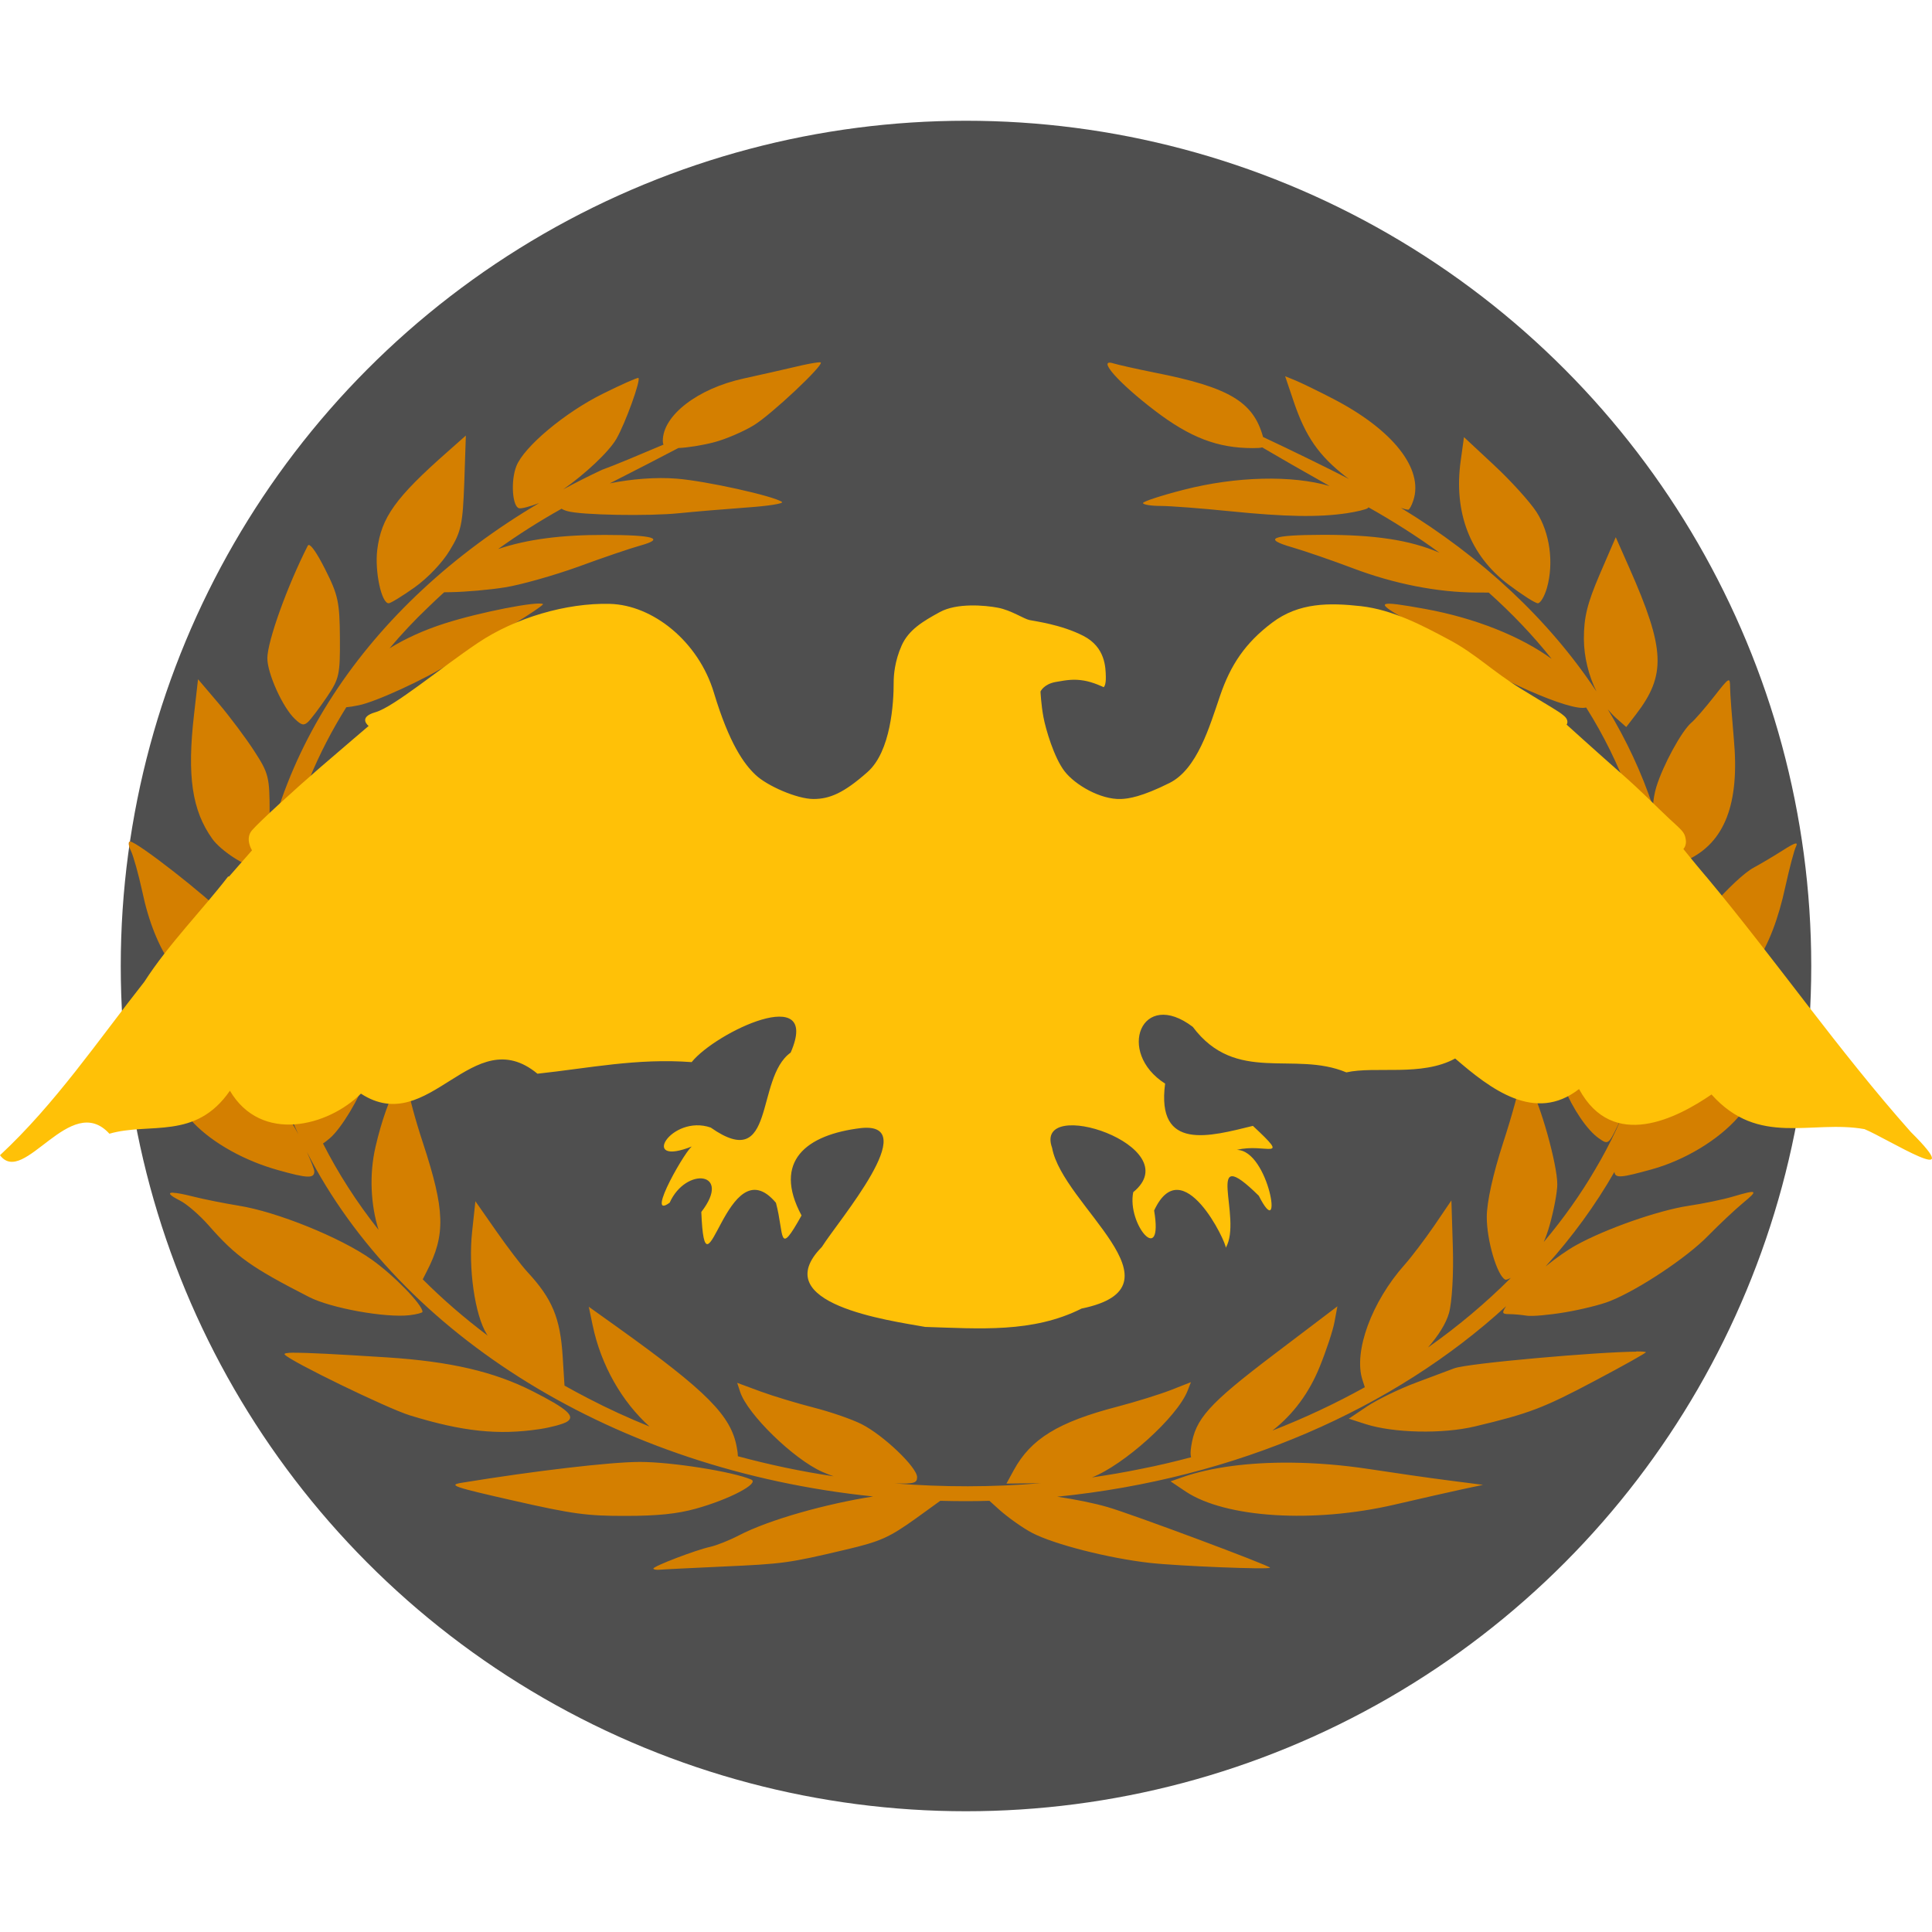 <svg xmlns="http://www.w3.org/2000/svg" width="16" height="16" version="1">
 <circle style="fill:#4f4f4f" cx="8" cy="8" r="7"/>
 <path style="fill:#d47f00" d="m 6.777,3.001 c 0.011,-0.001 0.018,-0.001 0.02,2.581e-4 0.028,0.021 -0.41,0.433 -0.555,0.521 -0.085,0.052 -0.232,0.115 -0.327,0.14 -0.094,0.025 -0.226,0.046 -0.297,0.048 C 5.478,3.784 5.28,3.886 5.05,4.003 5.227,3.967 5.431,3.95 5.604,3.964 5.846,3.983 6.41,4.108 6.476,4.157 6.493,4.17 6.361,4.191 6.183,4.203 6.005,4.216 5.754,4.237 5.626,4.25 5.374,4.276 4.811,4.266 4.699,4.233 4.677,4.227 4.661,4.22 4.651,4.213 4.467,4.316 4.292,4.427 4.125,4.547 c 0.24,-0.081 0.524,-0.118 0.884,-0.117 0.406,4.105e-4 0.504,0.03 0.294,0.088 -0.08,0.022 -0.313,0.101 -0.516,0.176 C 4.583,4.767 4.311,4.844 4.183,4.864 4.054,4.885 3.853,4.902 3.737,4.904 L 3.678,4.905 C 3.633,4.946 3.589,4.987 3.546,5.029 3.431,5.138 3.325,5.252 3.226,5.369 3.357,5.288 3.513,5.217 3.683,5.163 3.968,5.071 4.46,4.975 4.497,5.003 4.504,5.008 4.384,5.09 4.229,5.184 4.075,5.278 3.852,5.416 3.734,5.49 3.519,5.626 3.109,5.814 2.97,5.841 2.927,5.85 2.894,5.855 2.868,5.857 2.749,6.047 2.647,6.244 2.564,6.446 2.609,6.397 2.665,6.347 2.739,6.287 2.935,6.128 3.073,6.05 3.381,5.927 3.597,5.84 3.773,5.781 3.773,5.795 c 0,0.014 -0.058,0.072 -0.129,0.129 C 3.503,6.038 3.306,6.255 3.191,6.426 3.107,6.55 2.777,6.803 2.546,6.92 2.468,6.959 2.417,6.983 2.385,6.99 2.316,7.271 2.281,7.557 2.281,7.843 2.303,7.732 2.34,7.614 2.388,7.516 2.478,7.333 2.537,7.269 2.787,7.082 2.948,6.962 3.124,6.83 3.177,6.789 l 0.097,-0.075 -0.028,0.075 C 2.964,7.529 2.794,7.821 2.477,8.109 2.357,8.218 2.325,8.245 2.302,8.222 c 0.009,0.086 0.022,0.172 0.038,0.257 0.03,0.173 0.075,0.344 0.133,0.513 -0.006,-0.154 0.024,-0.318 0.088,-0.455 0.073,-0.153 0.543,-0.749 0.572,-0.725 0.026,0.021 -0.063,0.992 -0.103,1.119 -0.051,0.161 -0.204,0.415 -0.298,0.495 -0.025,0.021 -0.044,0.036 -0.057,0.044 0.126,0.248 0.28,0.488 0.46,0.715 C 3.071,9.981 3.056,9.729 3.11,9.497 3.211,9.058 3.382,8.763 3.384,9.024 c 2.905e-4,0.044 0.053,0.242 0.118,0.439 0.184,0.561 0.19,0.761 0.032,1.067 l -0.033,0.065 c 0.165,0.165 0.345,0.321 0.538,0.466 -0.003,-0.004 -0.006,-0.008 -0.008,-0.012 C 3.932,10.889 3.877,10.501 3.91,10.199 l 0.027,-0.251 0.171,0.245 c 0.094,0.135 0.211,0.288 0.259,0.34 0.206,0.222 0.273,0.381 0.293,0.703 l 0.015,0.239 c 0.064,0.036 0.128,0.07 0.193,0.104 0.165,0.086 0.335,0.164 0.511,0.235 C 5.152,11.61 4.977,11.308 4.908,10.975 l -0.032,-0.153 0.238,0.17 c 0.742,0.531 0.942,0.733 0.988,0.996 0.006,0.032 0.009,0.055 0.009,0.072 0.259,0.07 0.524,0.126 0.793,0.166 -0.032,-0.011 -0.064,-0.023 -0.097,-0.038 -0.237,-0.106 -0.617,-0.477 -0.677,-0.66 l -0.025,-0.076 0.192,0.071 c 0.106,0.039 0.305,0.099 0.442,0.134 0.137,0.035 0.315,0.096 0.396,0.137 0.182,0.092 0.46,0.358 0.46,0.439 0,0.047 -0.021,0.057 -0.186,0.052 0.402,0.032 0.809,0.032 1.211,-0.002 -0.007,1.29e-4 -0.014,4.11e-4 -0.021,4.11e-4 l -0.264,0.003 0.06,-0.11 c 0.142,-0.261 0.369,-0.4 0.862,-0.528 0.148,-0.039 0.345,-0.1 0.438,-0.136 l 0.168,-0.066 -0.027,0.069 c -0.086,0.222 -0.532,0.619 -0.793,0.72 0.137,-0.02 0.273,-0.043 0.408,-0.071 0.139,-0.027 0.277,-0.06 0.413,-0.096 -0.006,-0.021 -0.005,-0.05 8.4e-4,-0.089 0.034,-0.229 0.144,-0.352 0.686,-0.763 l 0.525,-0.398 -0.024,0.129 c -0.013,0.071 -0.068,0.237 -0.122,0.37 -0.088,0.218 -0.22,0.396 -0.392,0.53 0.266,-0.104 0.522,-0.224 0.765,-0.359 l -0.02,-0.062 c -0.075,-0.233 0.077,-0.647 0.35,-0.953 0.056,-0.063 0.166,-0.208 0.245,-0.323 l 0.142,-0.209 0.012,0.388 c 0.007,0.218 -0.007,0.457 -0.032,0.545 -0.025,0.088 -0.089,0.188 -0.174,0.285 0.25,-0.176 0.48,-0.37 0.687,-0.577 -0.021,0.011 -0.039,0.018 -0.047,0.015 -0.067,-0.032 -0.154,-0.326 -0.153,-0.52 3.39e-4,-0.123 0.051,-0.353 0.136,-0.615 0.075,-0.23 0.137,-0.459 0.139,-0.508 0.004,-0.088 0.004,-0.088 0.079,0.035 0.088,0.147 0.23,0.652 0.23,0.819 0,0.063 -0.029,0.217 -0.064,0.34 -0.015,0.053 -0.031,0.098 -0.048,0.137 0.161,-0.191 0.304,-0.392 0.426,-0.601 0.509,-0.856 0.632,-1.84 0.389,-2.763 -4.4e-5,0.095 -0.009,0.095 -0.207,-0.011 -0.249,-0.133 -0.504,-0.349 -0.763,-0.645 -0.129,-0.148 -0.29,-0.319 -0.357,-0.381 -0.068,-0.062 -0.114,-0.112 -0.102,-0.112 0.077,0 0.76,0.298 0.901,0.393 0.188,0.127 0.331,0.269 0.42,0.415 -0.092,-0.248 -0.21,-0.49 -0.356,-0.721 -0.008,0.002 -0.018,0.003 -0.031,0.003 -0.182,-7.895e-4 -0.819,-0.295 -1.145,-0.529 -0.076,-0.055 -0.232,-0.153 -0.345,-0.218 -0.23,-0.133 -0.203,-0.143 0.185,-0.073 0.419,0.076 0.796,0.229 1.05,0.414 -0.154,-0.194 -0.329,-0.377 -0.521,-0.549 l -0.099,-2.584e-4 c -0.323,-7.894e-4 -0.686,-0.072 -1.028,-0.202 -0.172,-0.065 -0.396,-0.142 -0.499,-0.172 -0.251,-0.072 -0.175,-0.103 0.254,-0.104 0.423,-4.105e-4 0.714,0.041 0.964,0.148 -0.185,-0.135 -0.382,-0.26 -0.588,-0.376 -0.002,0.003 -0.004,0.006 -0.007,0.008 -0.014,0.01 -0.091,0.029 -0.171,0.041 -0.236,0.035 -0.508,0.03 -0.965,-0.016 C 9.952,4.21 9.693,4.19 9.612,4.19 9.532,4.19 9.466,4.179 9.466,4.166 c 0,-0.013 0.153,-0.063 0.341,-0.111 0.431,-0.11 0.892,-0.121 1.204,-0.03 -0.236,-0.133 -0.421,-0.239 -0.558,-0.32 -0.015,0.005 -0.04,0.006 -0.08,0.006 -0.29,0 -0.518,-0.088 -0.81,-0.311 C 9.259,3.168 9.082,2.966 9.219,3.009 c 0.04,0.012 0.195,0.047 0.345,0.077 0.613,0.121 0.814,0.24 0.895,0.529 5.25e-4,0.002 5.25e-4,0.002 0.001,0.004 0.237,0.111 0.529,0.254 0.712,0.348 -0.008,-0.006 -0.017,-0.012 -0.025,-0.018 -0.226,-0.176 -0.336,-0.335 -0.434,-0.626 l -0.07,-0.207 0.084,0.034 c 0.046,0.019 0.187,0.087 0.314,0.153 0.494,0.256 0.749,0.579 0.664,0.84 -0.014,0.043 -0.033,0.078 -0.042,0.078 -0.014,0 -0.036,-0.006 -0.061,-0.015 0.67,0.408 1.225,0.926 1.619,1.52 -0.064,-0.13 -0.103,-0.284 -0.104,-0.434 -3.4e-4,-0.18 0.028,-0.294 0.131,-0.535 L 13.381,4.449 13.492,4.7 c 0.299,0.676 0.308,0.889 0.056,1.217 l -0.08,0.104 -0.087,-0.077 c -0.023,-0.021 -0.045,-0.045 -0.066,-0.07 0.155,0.257 0.281,0.526 0.374,0.806 0.003,-0.056 0.012,-0.11 0.028,-0.163 0.056,-0.182 0.21,-0.464 0.29,-0.532 0.03,-0.025 0.114,-0.122 0.187,-0.215 0.129,-0.165 0.133,-0.167 0.134,-0.075 4.55e-4,0.052 0.015,0.244 0.031,0.426 0.049,0.534 -0.075,0.857 -0.387,1.002 -0.088,0.041 -0.13,0.059 -0.158,0.046 0.041,0.218 0.063,0.441 0.063,0.668 0,0.026 -8.75e-4,0.051 -0.001,0.077 0.097,-0.2 0.49,-0.645 0.648,-0.729 0.052,-0.028 0.159,-0.091 0.236,-0.14 0.108,-0.069 0.134,-0.076 0.113,-0.033 -0.015,0.031 -0.054,0.179 -0.087,0.329 -0.115,0.532 -0.316,0.836 -0.673,1.016 -0.117,0.059 -0.237,0.108 -0.266,0.108 -0.009,0 -0.016,-0.004 -0.023,-0.011 -0.043,0.254 -0.113,0.501 -0.207,0.74 0.124,-0.151 0.278,-0.284 0.423,-0.351 0.075,-0.035 0.239,-0.118 0.365,-0.185 0.125,-0.067 0.311,-0.158 0.412,-0.202 L 15,8.372 14.768,8.731 C 14.64,8.929 14.474,9.162 14.398,9.249 14.231,9.441 13.951,9.61 13.672,9.686 c -0.234,0.064 -0.297,0.077 -0.302,0.019 -0.158,0.276 -0.349,0.538 -0.57,0.783 0.087,-0.07 0.177,-0.134 0.251,-0.175 0.245,-0.136 0.681,-0.289 0.933,-0.327 0.121,-0.018 0.285,-0.052 0.366,-0.076 0.207,-0.061 0.215,-0.055 0.083,0.054 -0.064,0.053 -0.195,0.176 -0.29,0.273 -0.176,0.18 -0.577,0.446 -0.812,0.539 -0.072,0.029 -0.239,0.07 -0.37,0.092 -0.131,0.022 -0.274,0.035 -0.317,0.028 -0.043,-0.007 -0.109,-0.013 -0.147,-0.013 -0.057,-3.47e-4 -0.061,-0.009 -0.024,-0.066 -0.924,0.847 -2.234,1.429 -3.717,1.578 0.148,0.022 0.299,0.052 0.417,0.086 0.204,0.059 1.345,0.485 1.345,0.502 5.3e-5,0.017 -0.757,-0.013 -0.998,-0.04 C 9.178,12.904 8.731,12.79 8.548,12.695 8.472,12.655 8.35,12.569 8.276,12.503 l -0.082,-0.074 c -0.064,0.002 -0.128,0.003 -0.193,0.003 -0.072,0 -0.143,-0.001 -0.214,-0.003 L 7.585,12.575 c -0.221,0.158 -0.294,0.191 -0.579,0.258 -0.478,0.113 -0.517,0.118 -1.029,0.141 -0.257,0.012 -0.49,0.023 -0.517,0.026 -0.027,0.002 -0.049,-0.002 -0.049,-0.01 0,-0.019 0.346,-0.152 0.468,-0.179 0.054,-0.012 0.16,-0.054 0.237,-0.094 C 6.375,12.582 6.85,12.453 7.231,12.393 5.094,12.174 3.316,11.055 2.541,9.539 c 0.036,0.08 0.062,0.146 0.062,0.162 0,0.06 -0.056,0.058 -0.298,-0.01 C 2.027,9.614 1.766,9.468 1.607,9.304 1.472,9.164 0.961,8.403 1.002,8.403 1.028,8.403 1.524,8.638 1.828,8.795 2.153,8.962 2.334,9.131 2.471,9.394 2.326,9.08 2.224,8.75 2.169,8.408 2.156,8.494 2.084,8.467 1.861,8.365 1.506,8.203 1.283,7.882 1.178,7.382 1.147,7.24 1.105,7.089 1.084,7.046 c -0.021,-0.043 -0.024,-0.077 -0.007,-0.077 0.057,0 0.644,0.459 0.782,0.61 0.142,0.156 0.227,0.31 0.272,0.492 -0.005,-0.078 -0.008,-0.156 -0.008,-0.235 0,-1.499 0.92,-2.831 2.342,-3.67 -0.073,0.028 -0.146,0.048 -0.166,0.043 C 4.243,4.197 4.228,3.983 4.276,3.861 4.338,3.701 4.677,3.417 4.992,3.261 5.147,3.184 5.28,3.125 5.287,3.13 5.309,3.146 5.179,3.505 5.105,3.634 5.04,3.746 4.84,3.93 4.664,4.053 4.769,3.996 4.876,3.942 4.985,3.891 5.091,3.853 5.294,3.767 5.495,3.682 c -0.004,-0.008 -0.006,-0.018 -0.006,-0.031 0,-0.211 0.289,-0.433 0.668,-0.516 0.136,-0.03 0.333,-0.074 0.438,-0.099 0.078,-0.019 0.149,-0.032 0.182,-0.035 z M 3.858,3.607 3.845,3.996 C 3.832,4.343 3.82,4.402 3.724,4.559 3.662,4.662 3.542,4.787 3.433,4.865 3.331,4.937 3.235,4.996 3.219,4.996 3.159,4.997 3.103,4.734 3.124,4.555 3.157,4.286 3.275,4.121 3.709,3.739 Z m 8.266,0.013 0.25,0.233 c 0.138,0.128 0.295,0.302 0.35,0.386 0.111,0.171 0.146,0.422 0.087,0.63 -0.02,0.07 -0.054,0.127 -0.075,0.127 -0.022,0 -0.132,-0.071 -0.246,-0.157 C 12.174,4.599 12.037,4.243 12.097,3.815 Z M 2.556,4.513 c 0.021,-0.002 0.072,0.073 0.136,0.2 0.108,0.213 0.121,0.274 0.123,0.568 0.002,0.306 -0.005,0.34 -0.109,0.493 C 2.645,5.864 2.575,5.956 2.552,5.978 2.517,6.011 2.497,6.007 2.442,5.954 2.341,5.859 2.214,5.577 2.214,5.451 2.215,5.31 2.378,4.855 2.549,4.519 c 0.002,-0.003 0.004,-0.005 0.007,-0.005 z M 1.64,5.625 1.811,5.826 c 0.094,0.111 0.227,0.289 0.296,0.396 0.118,0.182 0.126,0.214 0.126,0.508 -1.936e-4,0.199 -0.018,0.338 -0.05,0.381 -0.027,0.037 -0.06,0.067 -0.073,0.067 -0.078,0 -0.282,-0.134 -0.351,-0.23 C 1.59,6.712 1.548,6.427 1.607,5.916 Z M 12.703,6.748 c 0,-0.008 0.158,0.101 0.351,0.243 0.379,0.278 0.499,0.426 0.607,0.752 0.043,0.13 0.055,0.242 0.037,0.351 -0.014,0.088 -0.039,0.16 -0.055,0.16 -0.035,0 -0.392,-0.364 -0.5,-0.51 -0.07,-0.095 -0.189,-0.354 -0.379,-0.825 -0.034,-0.085 -0.062,-0.162 -0.062,-0.17 z m 0.125,1.09 c 0.054,-0.018 0.499,0.541 0.577,0.735 0.103,0.255 0.101,0.527 -0.004,0.741 -0.08,0.165 -0.083,0.167 -0.16,0.113 -0.095,-0.066 -0.213,-0.239 -0.29,-0.424 -0.045,-0.109 -0.123,-0.806 -0.129,-1.154 -9.3e-5,-0.007 0.002,-0.01 0.005,-0.012 z M 1.435,9.878 c 0.03,0.001 0.084,0.011 0.159,0.03 0.094,0.024 0.267,0.058 0.383,0.077 0.315,0.05 0.842,0.263 1.098,0.444 0.186,0.131 0.424,0.376 0.424,0.435 0,0.008 -0.048,0.021 -0.107,0.028 C 3.192,10.915 2.74,10.834 2.559,10.741 2.08,10.496 1.955,10.407 1.727,10.147 1.653,10.063 1.547,9.971 1.491,9.943 c -0.089,-0.045 -0.105,-0.067 -0.056,-0.066 z M 13.551,11.192 c 0.044,-2.18e-4 0.073,0.002 0.08,0.006 0.006,0.004 -0.183,0.11 -0.421,0.236 -0.43,0.228 -0.546,0.272 -0.995,0.379 -0.268,0.064 -0.673,0.055 -0.905,-0.019 l -0.14,-0.045 0.152,-0.102 c 0.084,-0.056 0.266,-0.145 0.406,-0.197 0.139,-0.052 0.281,-0.105 0.315,-0.118 0.108,-0.042 1.198,-0.137 1.508,-0.138 z m -11.115,0.011 c 0.109,-0.001 0.34,0.011 0.765,0.038 0.528,0.034 0.889,0.118 1.209,0.28 0.289,0.147 0.357,0.208 0.286,0.253 -0.03,0.019 -0.132,0.047 -0.225,0.061 -0.344,0.052 -0.64,0.021 -1.078,-0.114 -0.187,-0.058 -0.99,-0.448 -1.035,-0.503 -0.008,-0.01 0.013,-0.015 0.078,-0.016 z m 2.863,0.904 c 0.261,0 0.769,0.08 0.922,0.146 0.073,0.031 -0.182,0.165 -0.461,0.242 -0.152,0.042 -0.316,0.059 -0.578,0.059 -0.32,7.9e-4 -0.438,-0.015 -0.927,-0.126 -0.498,-0.113 -0.547,-0.129 -0.433,-0.148 0.604,-0.099 1.237,-0.173 1.478,-0.173 z m 5.39,0.006 c 0.207,0.002 0.424,0.019 0.642,0.052 0.208,0.032 0.507,0.075 0.664,0.095 l 0.287,0.037 -0.17,0.036 c -0.093,0.02 -0.345,0.077 -0.56,0.127 -0.675,0.157 -1.404,0.111 -1.733,-0.108 l -0.125,-0.084 0.1,-0.035 c 0.235,-0.082 0.55,-0.123 0.894,-0.12 z"/>
 <path style="fill:#ffc107" d="m 5.05,5.001 c -0.358,-0.009 -0.781,0.114 -1.092,0.323 -0.311,0.209 -0.697,0.531 -0.848,0.574 -0.151,0.043 -0.057,0.114 -0.057,0.114 0,0 -0.207,0.176 -0.405,0.347 -0.198,0.171 -0.499,0.445 -0.561,0.517 -0.061,0.071 0,0.166 0,0.166 0,0 -0.119,0.136 -0.19,0.217 h -0.008 C 1.669,7.544 1.395,7.82 1.195,8.131 0.809,8.621 0.457,9.142 -7.6403033e-8,9.567 0.198,9.831 0.583,9.035 0.906,9.389 1.241,9.292 1.619,9.446 1.904,9.033 c 0.259,0.439 0.813,0.295 1.085,0.024 0.568,0.37 0.924,-0.609 1.462,-0.165 0.428,-0.046 0.824,-0.13 1.277,-0.096 0.198,-0.247 1.075,-0.665 0.82,-0.079 -0.298,0.213 -0.118,1.003 -0.662,0.621 -0.329,-0.114 -0.602,0.337 -0.15,0.154 -0.035,-0.009 -0.403,0.625 -0.19,0.468 0.134,-0.299 0.521,-0.258 0.262,0.077 0.033,0.821 0.208,-0.564 0.618,-0.076 0.071,0.264 0.015,0.458 0.212,0.105 -0.241,-0.449 0.038,-0.67 0.494,-0.724 0.513,-0.052 -0.186,0.763 -0.326,0.985 -0.464,0.471 0.561,0.609 0.856,0.662 0.449,0.014 0.892,0.051 1.295,-0.152 0.891,-0.183 -0.157,-0.853 -0.244,-1.331 -0.158,-0.44 1.137,-0.013 0.672,0.367 -0.054,0.266 0.252,0.624 0.173,0.152 0.236,-0.508 0.604,0.275 0.593,0.309 0.144,-0.248 -0.194,-0.892 0.274,-0.431 0.21,0.416 0.085,-0.38 -0.182,-0.38 0.237,-0.06 0.457,0.103 0.133,-0.199 -0.352,0.086 -0.802,0.216 -0.727,-0.35 -0.407,-0.259 -0.195,-0.792 0.229,-0.47 0.358,0.477 0.838,0.195 1.272,0.377 0.24,-0.054 0.624,0.037 0.901,-0.115 0.291,0.251 0.66,0.538 1.026,0.253 0.28,0.517 0.811,0.241 1.097,0.045 0.391,0.437 0.826,0.208 1.267,0.287 0.192,0.079 0.877,0.514 0.383,0.023 -0.6,-0.675 -1.117,-1.423 -1.696,-2.117 h -7.27e-4 C 14.029,7.141 13.941,7.031 13.941,7.031 c 0,0 0.03,-0.029 0.019,-0.084 C 13.95,6.892 13.934,6.881 13.82,6.776 13.706,6.67 13.613,6.569 13.41,6.391 13.208,6.213 12.974,6.001 12.974,6.001 c 0,0 0.025,-0.033 -0.022,-0.073 C 12.905,5.887 12.844,5.857 12.599,5.706 12.354,5.555 12.222,5.415 11.999,5.297 11.777,5.178 11.534,5.05 11.271,5.02 11.009,4.991 10.757,4.989 10.535,5.157 10.312,5.325 10.191,5.507 10.104,5.762 10.017,6.017 9.915,6.369 9.686,6.484 c -0.23,0.115 -0.341,0.131 -0.403,0.133 -0.169,0.006 -0.38,-0.117 -0.467,-0.23 -0.087,-0.113 -0.156,-0.348 -0.175,-0.45 -0.019,-0.102 -0.024,-0.21 -0.024,-0.21 0,0 0.026,-0.061 0.125,-0.079 0.099,-0.018 0.153,-0.025 0.233,-0.012 0.08,0.013 0.165,0.055 0.165,0.055 0,0 0.02,-0.012 0.018,-0.087 -0.002,-0.075 -0.003,-0.244 -0.186,-0.338 -0.183,-0.094 -0.4,-0.121 -0.446,-0.131 -0.046,-0.009 -0.151,-0.081 -0.261,-0.102 -0.11,-0.021 -0.341,-0.041 -0.482,0.036 -0.141,0.077 -0.258,0.147 -0.316,0.277 -0.058,0.13 -0.066,0.248 -0.066,0.304 6.54e-4,0.171 -0.023,0.573 -0.217,0.744 -0.193,0.171 -0.311,0.223 -0.447,0.223 -0.137,0 -0.386,-0.11 -0.48,-0.2 C 6.162,6.328 6.039,6.158 5.912,5.736 5.785,5.314 5.408,5.01 5.05,5.001 Z"/>
</svg>
